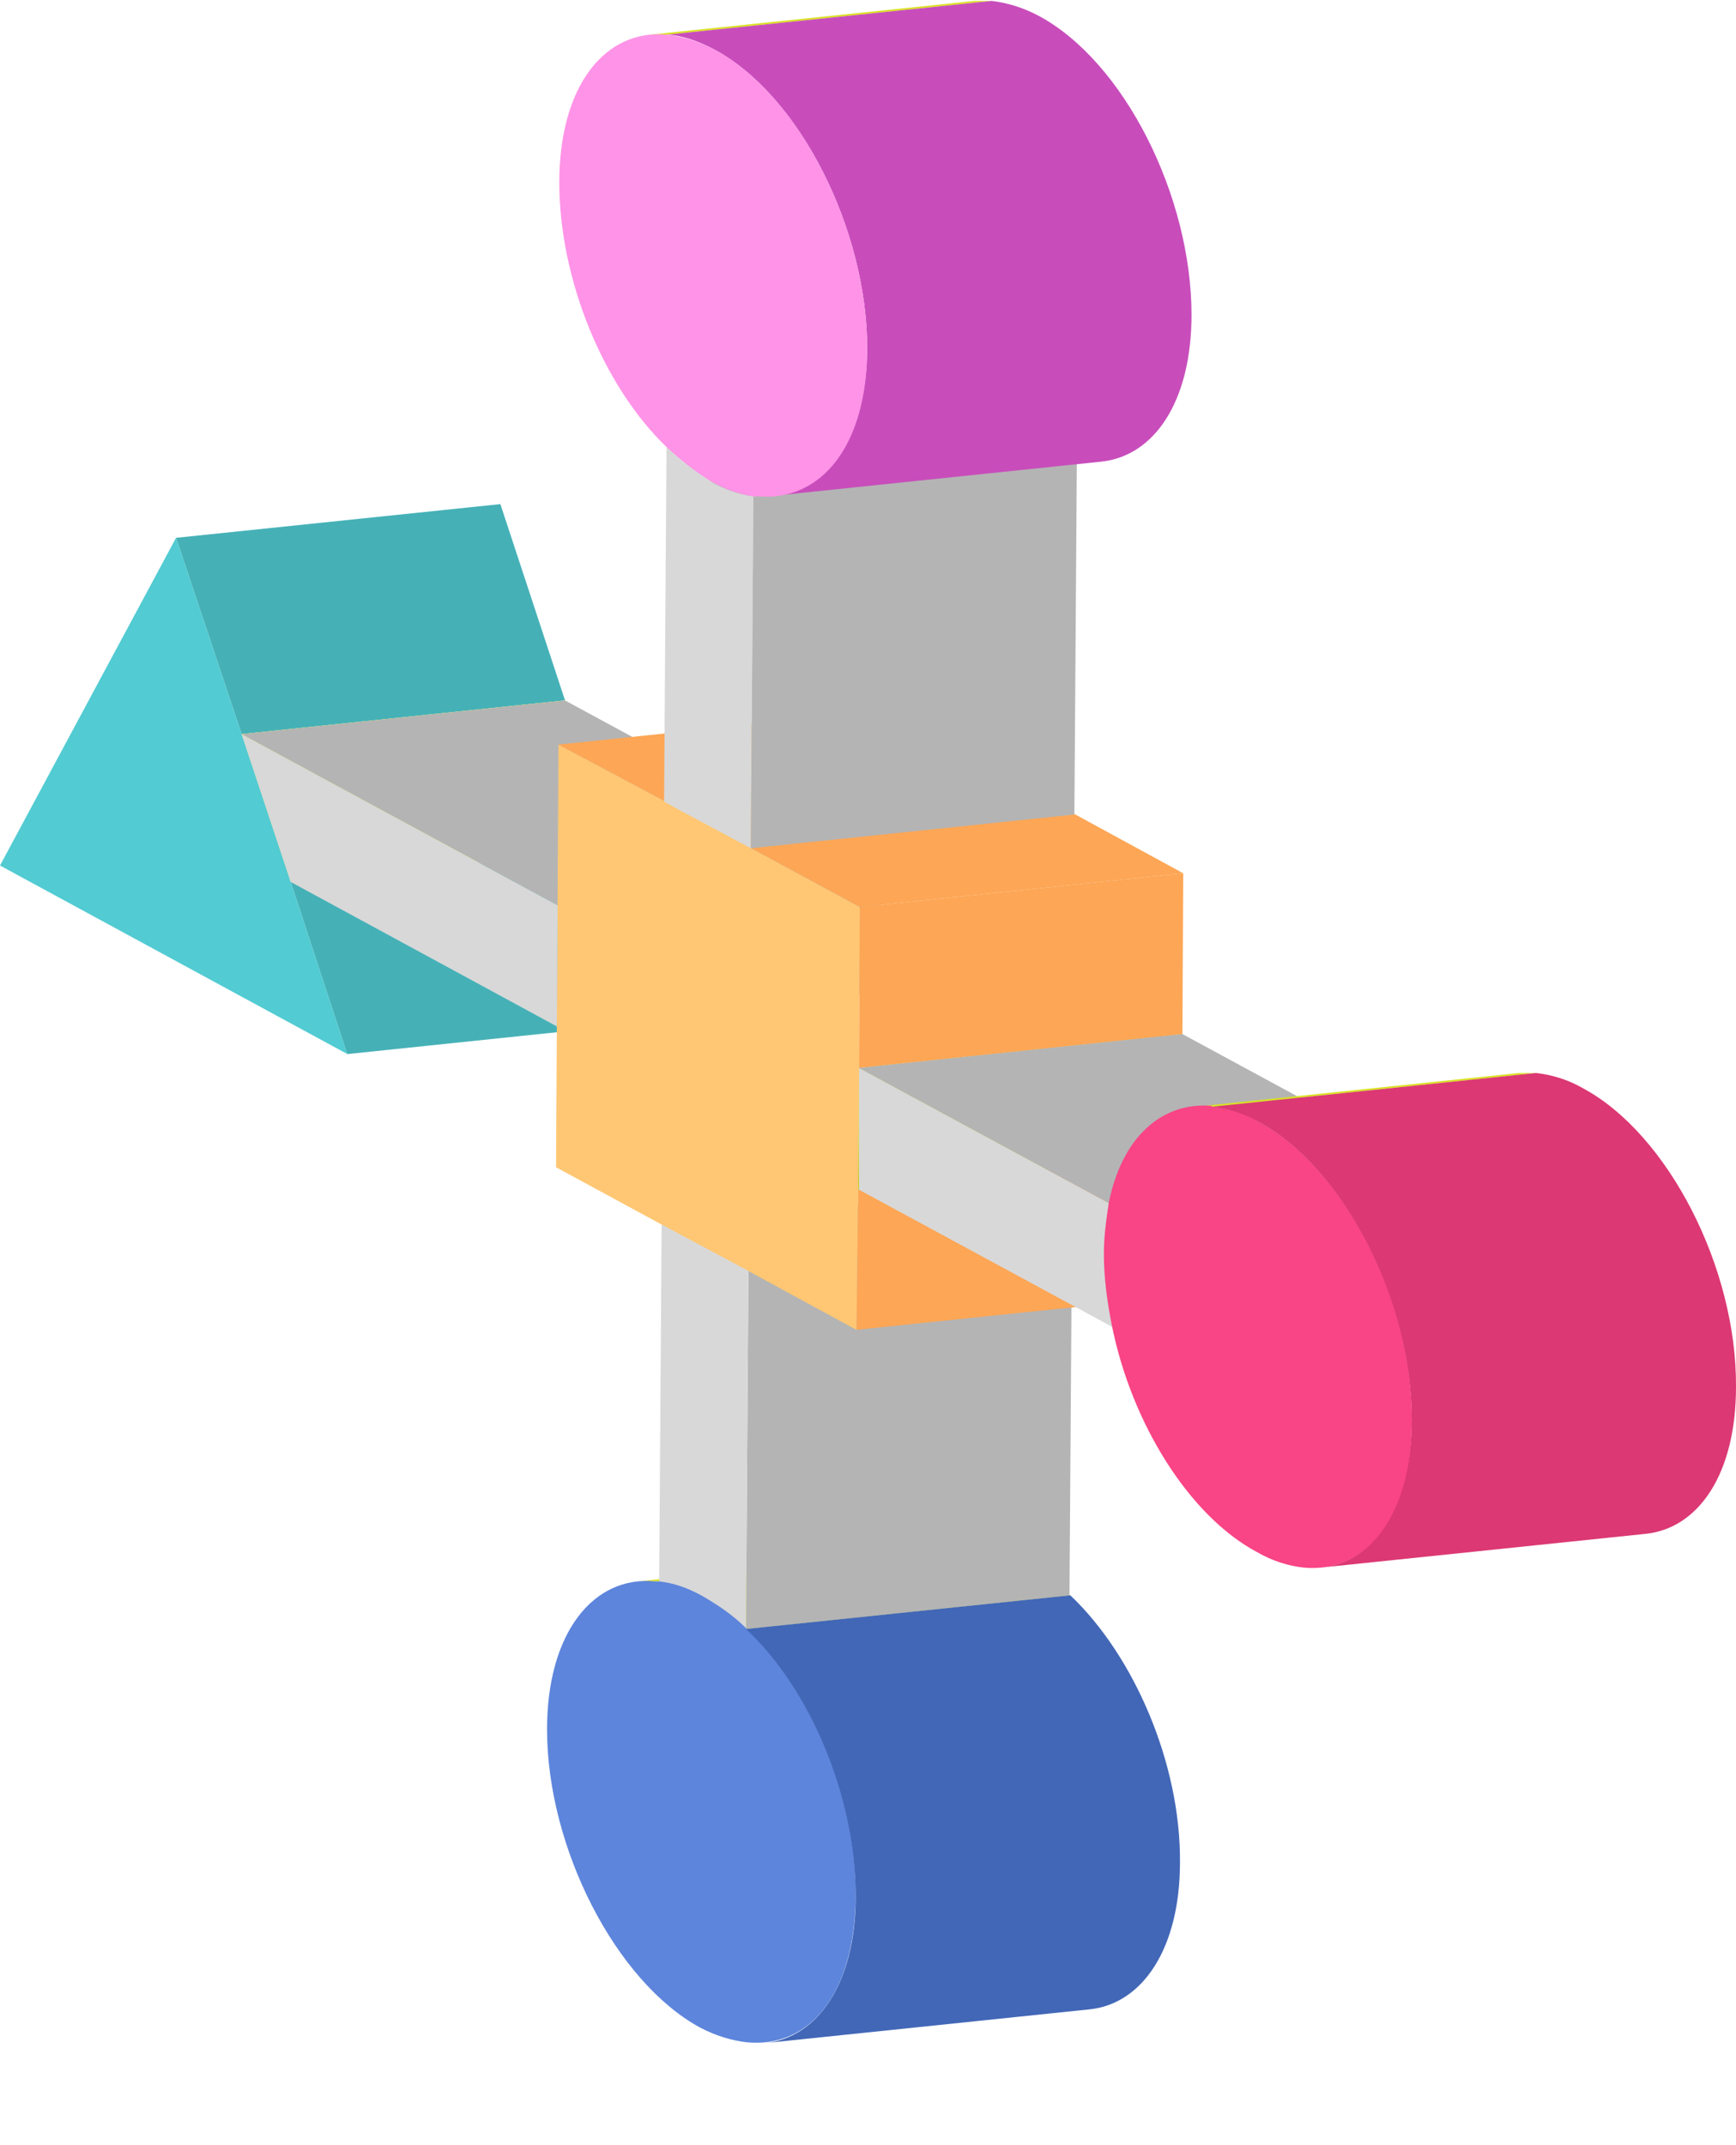 <svg width="17" height="21" viewBox="0 0 17 21" fill="none" xmlns="http://www.w3.org/2000/svg">
<g clip-path="url(#clip0_124_3422)">
<path d="M1.724 5.265L4.9 4.935L5.533 6.856L2.366 7.186L1.724 5.265Z" fill="#45B1B7"/>
<path d="M2.366 7.187L5.533 6.857L6.014 8.304L2.847 8.634L2.366 7.187Z" fill="#D5DC20"/>
<path d="M2.847 8.634L6.014 8.304L6.567 9.989L3.4 10.319L2.847 8.634Z" fill="#45B1B7"/>
<path d="M1.724 5.265L2.366 7.186L2.847 8.634L3.4 10.318L0 8.473L1.724 5.265Z" fill="#52CBD2"/>
<path d="M5.461 8.863L8.628 8.533L8.62 9.718L5.453 10.048L5.461 8.863Z" fill="#B4B4B4"/>
<path d="M2.366 7.187L5.533 6.857L8.628 8.533L5.461 8.863L2.366 7.187Z" fill="#B4B4B4"/>
<path d="M6.479 11.986L9.646 11.656L9.783 11.732L6.615 12.062L6.479 11.986Z" fill="#B4B4B4"/>
<path d="M6.247 15.481L9.422 15.151C9.478 15.151 9.534 15.151 9.59 15.151L6.415 15.481C6.359 15.481 6.303 15.481 6.247 15.481Z" fill="#D9E021"/>
<path d="M6.423 15.481L9.599 15.151C9.599 15.151 9.623 15.151 9.631 15.151L6.455 15.481C6.455 15.481 6.431 15.481 6.423 15.481Z" fill="#D9E021"/>
<path d="M6.455 15.49L9.631 15.16C9.775 15.177 9.903 15.219 10.056 15.304C10.2 15.388 10.344 15.481 10.48 15.617L7.305 15.947C7.177 15.811 7.032 15.718 6.88 15.634C6.728 15.549 6.591 15.507 6.455 15.49Z" fill="#D9E021"/>
<path d="M7.329 12.443L10.497 12.113L10.473 15.617L7.305 15.947L7.329 12.443Z" fill="#B4B4B4"/>
<path d="M6.616 12.062L9.783 11.732L10.497 12.113L7.329 12.443L6.616 12.062Z" fill="#B4B4B4"/>
<path d="M5.469 7.289L6.503 7.839L6.64 7.915L8.42 8.88L8.412 10.454L8.404 11.647L8.388 13.019L7.329 12.443L6.616 12.062L5.445 11.427L5.469 7.289Z" fill="#FFC773"/>
<path d="M2.366 7.187L5.461 8.863L5.453 10.048L2.847 8.634L2.366 7.187Z" fill="#D8D8D8"/>
<path d="M5.469 7.289L8.644 6.958L9.679 7.517L6.503 7.839L5.469 7.289Z" fill="#FDA655"/>
<path d="M6.503 7.839L9.679 7.517L9.815 7.585L6.64 7.915L6.503 7.839Z" fill="#A6AC19"/>
<path d="M6.479 11.986L6.615 12.062L7.329 12.443L7.305 15.947C7.177 15.812 7.032 15.718 6.88 15.634C6.728 15.549 6.591 15.507 6.455 15.49L6.479 11.986Z" fill="#D8D8D8"/>
<path d="M6.367 0.339L9.542 0.009C9.599 0.009 9.655 0.009 9.711 0.009L6.535 0.339C6.479 0.339 6.423 0.339 6.367 0.339Z" fill="#D9E021"/>
<path d="M6.527 4.376L9.703 4.046C9.839 4.182 9.991 4.292 10.144 4.385L6.968 4.715C6.816 4.622 6.672 4.512 6.527 4.376Z" fill="#B4B4B4"/>
<path d="M6.423 15.481C6.423 15.481 6.447 15.481 6.455 15.481C6.6 15.498 6.728 15.541 6.88 15.625C7.025 15.71 7.169 15.803 7.305 15.938C7.931 16.531 8.388 17.589 8.38 18.554C8.372 19.519 7.931 20.052 7.313 19.993C7.169 19.976 7.017 19.933 6.856 19.849C6.03 19.4 5.357 18.088 5.357 16.929C5.357 15.981 5.814 15.422 6.415 15.481H6.423Z" fill="#5D85DC"/>
<path d="M7.305 15.947L10.481 15.617C11.106 16.209 11.563 17.267 11.555 18.232C11.555 19.078 11.186 19.62 10.665 19.671L7.49 20.001C8.011 19.95 8.38 19.409 8.38 18.562C8.38 17.589 7.931 16.531 7.305 15.947Z" fill="#4267B7"/>
<path d="M6.64 7.915L9.815 7.584L11.587 8.549L8.42 8.879L6.64 7.915Z" fill="#FDA655"/>
<path d="M6.527 4.376C6.664 4.512 6.816 4.622 6.969 4.715C7.113 4.791 7.249 4.842 7.377 4.859L7.353 8.304L6.64 7.923L6.503 7.847L6.527 4.376Z" fill="#D8D8D8"/>
<path d="M6.96 4.715L10.136 4.385C10.28 4.461 10.417 4.512 10.545 4.529L7.369 4.859C7.241 4.842 7.097 4.792 6.96 4.715Z" fill="#B4B4B4"/>
<path d="M7.377 4.859L10.545 4.529L10.521 7.974L7.353 8.304L7.377 4.859Z" fill="#B4B4B4"/>
<path d="M8.404 11.647L11.571 11.317L11.563 12.688L8.388 13.018L8.404 11.647Z" fill="#FDA655"/>
<path d="M8.412 10.454L11.579 10.123L11.571 11.317L8.404 11.647L8.412 10.454Z" fill="#C4CB1E"/>
<path d="M8.42 8.879L11.587 8.549L11.579 10.124L8.412 10.454L8.42 8.879Z" fill="#FDA655"/>
<path d="M6.535 0.339L9.711 0.009C9.855 0.026 10.008 0.069 10.168 0.153C11.01 0.602 11.668 1.922 11.668 3.082C11.668 3.936 11.299 4.47 10.777 4.52L7.602 4.851C8.123 4.8 8.484 4.267 8.492 3.412C8.492 2.252 7.834 0.932 6.992 0.483C6.832 0.399 6.68 0.348 6.535 0.339Z" fill="#C84DBB"/>
<path d="M6.536 0.34C6.68 0.357 6.832 0.399 6.993 0.484C7.835 0.932 8.492 2.253 8.492 3.412C8.492 4.36 8.043 4.91 7.426 4.859C7.41 4.859 7.394 4.859 7.378 4.859C7.249 4.842 7.105 4.792 6.969 4.716C6.816 4.622 6.672 4.512 6.528 4.377C5.91 3.785 5.477 2.735 5.477 1.787C5.477 0.839 5.926 0.28 6.536 0.34Z" fill="#FF93E7"/>
<path d="M10.81 12.282L13.985 11.952C13.985 12.189 14.017 12.426 14.065 12.663L10.89 12.993C10.842 12.756 10.81 12.519 10.81 12.282Z" fill="#B4B4B4"/>
<path d="M8.412 10.454L10.866 11.782C10.834 11.943 10.818 12.104 10.818 12.282C10.818 12.519 10.85 12.756 10.898 12.993L8.412 11.647V10.454Z" fill="#D8D8D8"/>
<path d="M8.412 10.454L11.579 10.123L14.033 11.452L10.866 11.782L8.412 10.454Z" fill="#B4B4B4"/>
<path d="M10.866 11.783L14.041 11.453C14.009 11.613 13.993 11.774 13.993 11.952L10.818 12.282C10.818 12.104 10.842 11.944 10.866 11.783Z" fill="#B4B4B4"/>
<path d="M11.7 10.835L14.875 10.504C14.931 10.504 14.987 10.504 15.044 10.504L11.868 10.835C11.812 10.835 11.756 10.835 11.7 10.835Z" fill="#D9E021"/>
<path d="M11.868 10.835L15.043 10.504C15.188 10.521 15.348 10.564 15.508 10.657C16.334 11.105 17.008 12.409 17 13.577C17 14.432 16.631 14.965 16.11 15.016L12.934 15.346C13.456 15.295 13.816 14.753 13.825 13.907C13.825 12.739 13.159 11.435 12.333 10.987C12.173 10.902 12.012 10.851 11.868 10.835Z" fill="#DC3873"/>
<path d="M11.868 10.835C12.012 10.851 12.173 10.894 12.333 10.987C13.159 11.435 13.833 12.739 13.825 13.907C13.825 14.847 13.376 15.405 12.766 15.346C12.622 15.329 12.47 15.287 12.309 15.194C11.643 14.838 11.082 13.932 10.89 12.984C10.842 12.747 10.81 12.51 10.81 12.274C10.81 12.096 10.834 11.935 10.858 11.774C10.986 11.139 11.371 10.784 11.868 10.826V10.835Z" fill="#F94485"/>
</g>
<defs>
<clipPath id="clip0_124_3422">
<rect width="17" height="20" fill="white" transform="translate(0 0.009)"/>
</clipPath>
</defs>
</svg>
